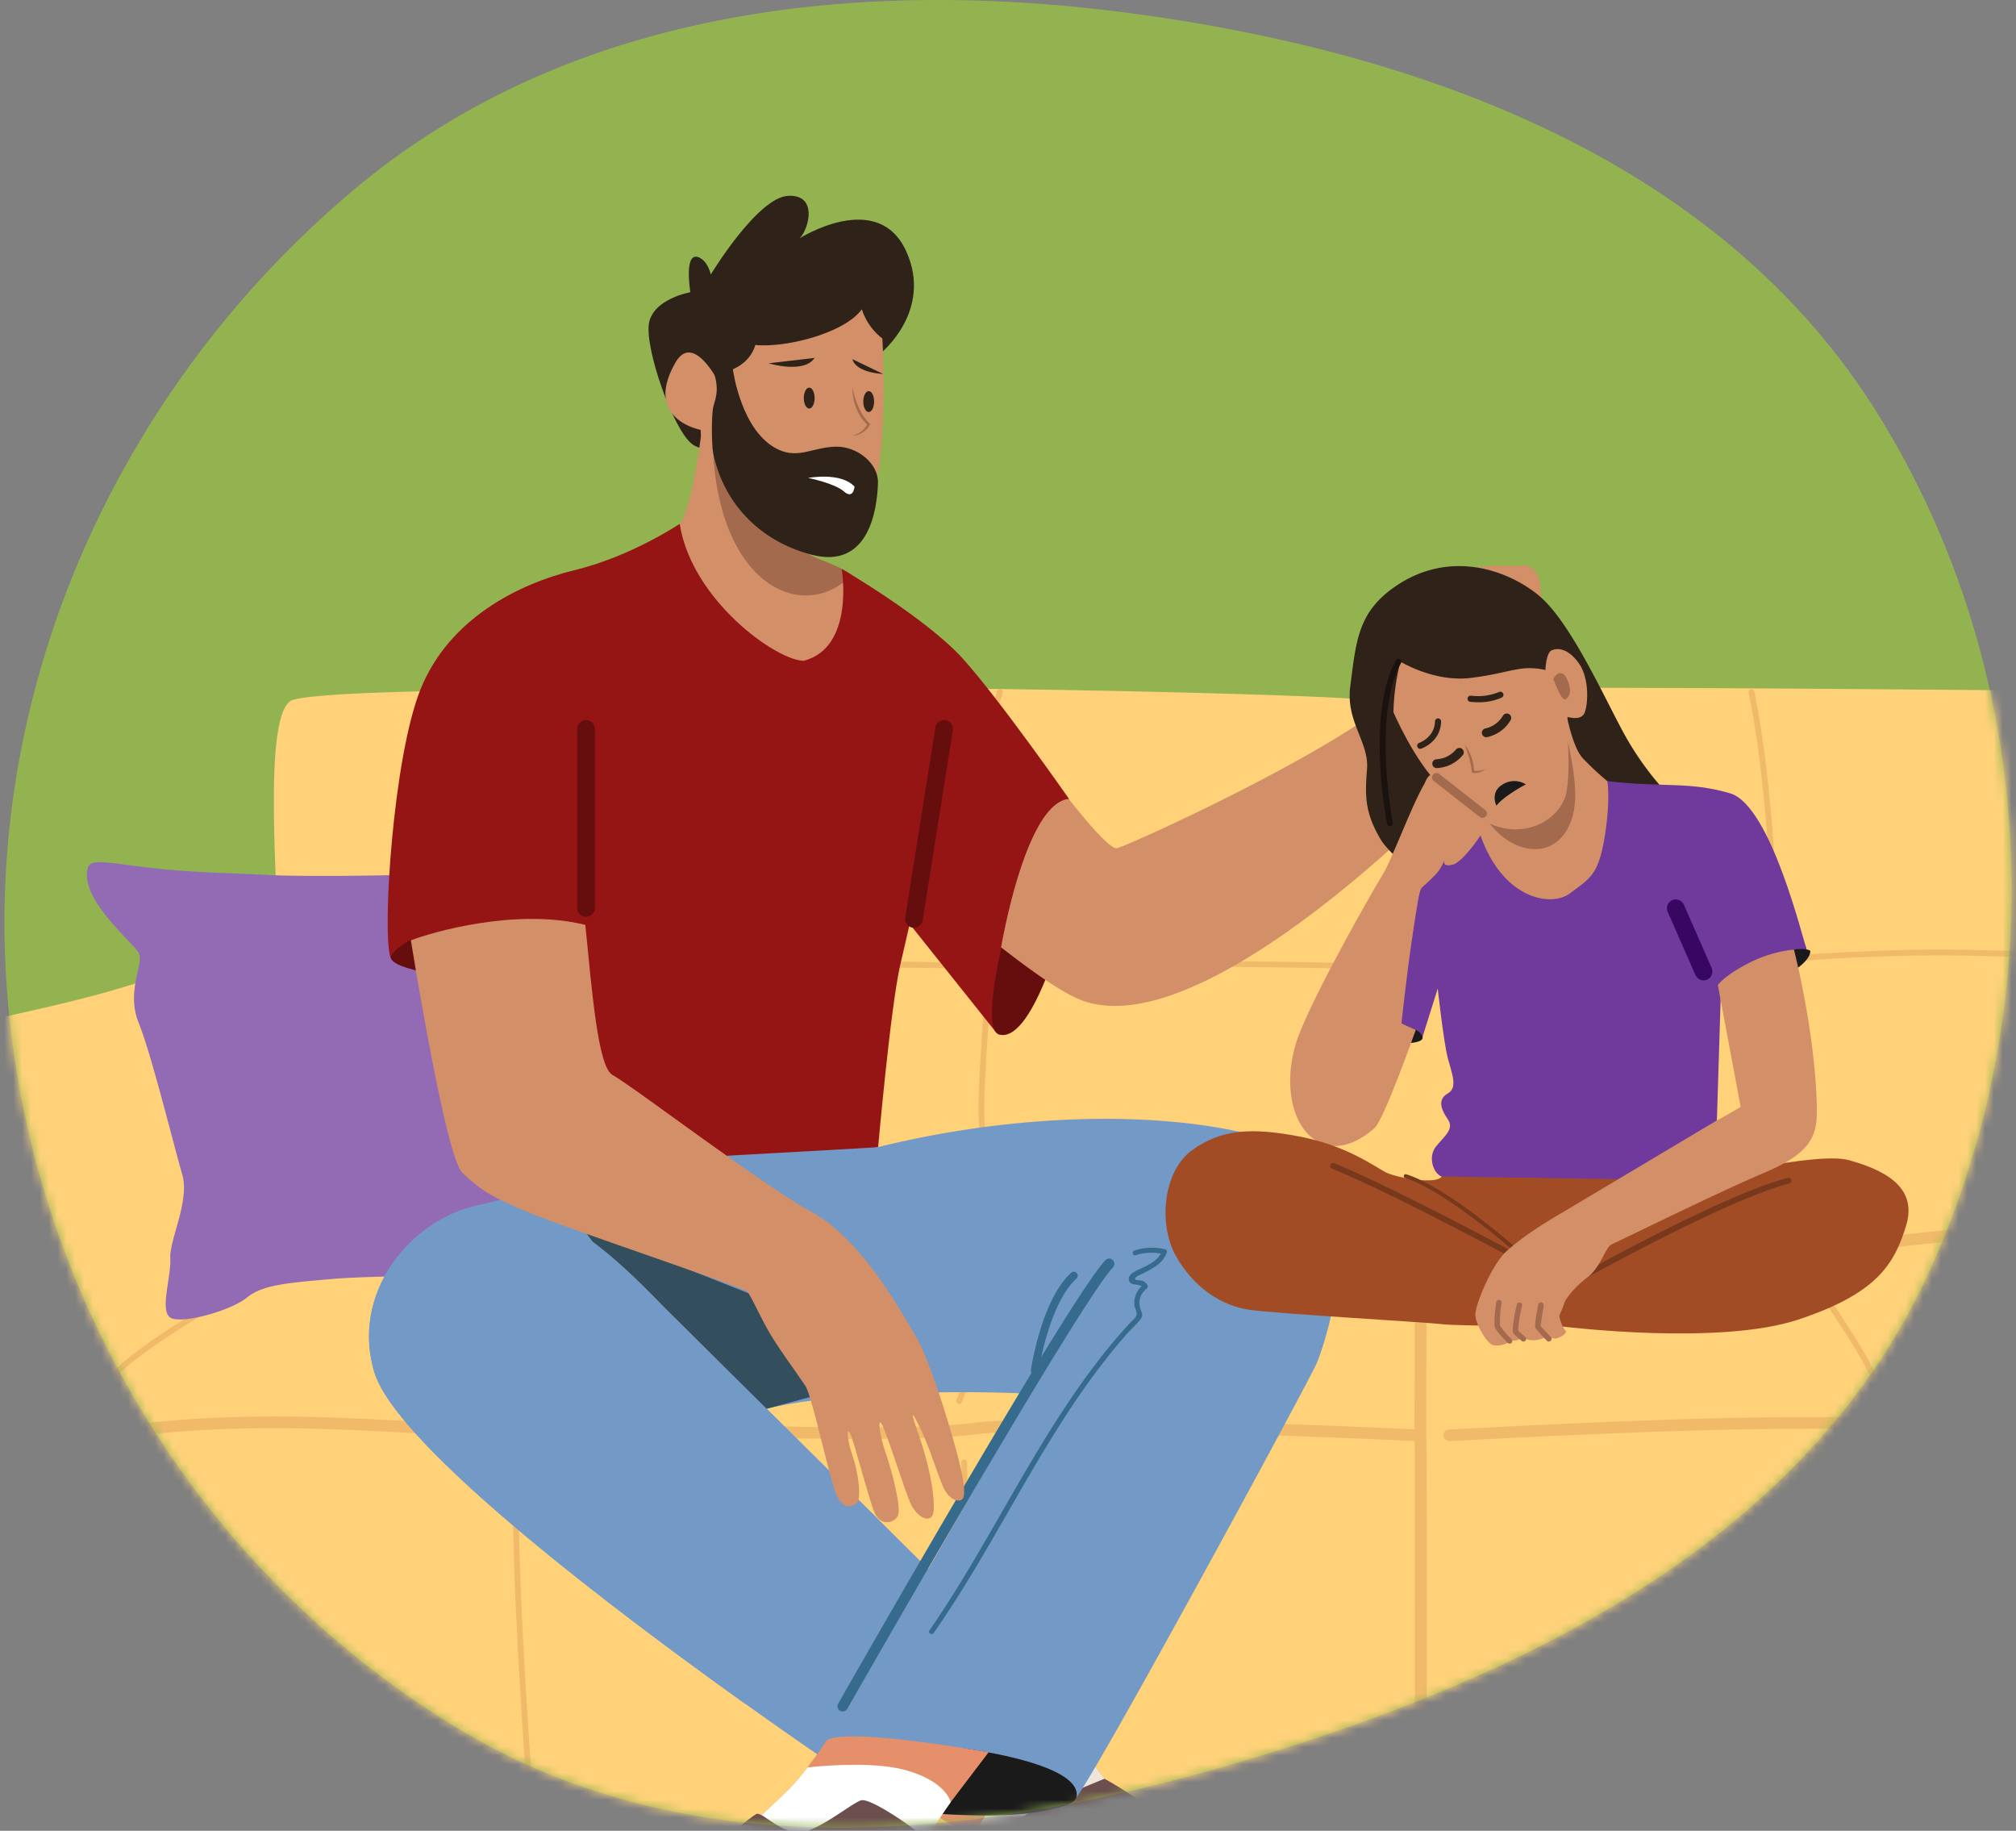 <svg xmlns="http://www.w3.org/2000/svg" width="228" height="207" fill="none" xmlns:v="https://vecta.io/nano"><rect width="100%" height="100%" fill="#808080" stroke="none"/><style><![CDATA[.B{fill:#d38f68}.C{fill:#a36a4d}.D{fill:#f0ba6a}.E{fill:#2f2219}.F{fill:#1a1a1a}.G{stroke-linecap:round}.H{stroke-linejoin:round}.I{fill:#7399c6}]]></style><path d="M130.514 1.858c32.422 4.749 64.604 17.155 81.881 44.982 17.894 28.821 19.89 65.592 5.984 96.532-13.199 29.37-43.142 44.926-73.884 54.551-30.995 9.703-64.767 14.323-92.585-2.435C22.313 177.657 3.124 145.777.741 111.32-1.628 77.066 13.627 43.714 39.882 21.568 64.74.601 98.33-2.857 130.514 1.858z" fill="#93b350"/><mask id="A" maskUnits="userSpaceOnUse" x="0" y="0" width="228" height="207" mask-type="alpha"><path d="M130.514 1.858c32.422 4.749 64.604 17.155 81.881 44.982 17.894 28.821 19.89 65.592 5.984 96.532-13.199 29.37-43.142 44.926-73.884 54.551-30.995 9.703-64.767 14.323-92.585-2.435C22.313 177.657 3.124 145.777.741 111.32-1.628 77.066 13.627 43.714 39.882 21.568 64.74.601 98.33-2.857 130.514 1.858z" fill="#6842ff"/></mask><g mask="url(#A)"><g clip-path="url(#B)"><path d="M16.572 110.776c-10.002 3.434-23.435 5.226-25.973 7.018s-2.238 2.835-2.238 2.835-3.134 2.241-4.33 7.314-.896 19.57 0 30.452 6.568 35.376 12.843 45.228 6.727 9.853 7.911 10.002 21.796.597 28.96.747 122.401.149 124.489.596 2.486-3.881 2.486-3.881.052 3.872 1.544 3.914 142.105-1.528 145.613-1.528 7.987 1.941 10.971-.15 13.286-20.451 16.124-40.602 3.431-35.932 1.938-43.79-3.73-11.29-5.222-12.485-23.585-4.477-25.686-4.477-23.961-4.892-24.517-5.739-1.752-27.398-2.798-27.995-6.259-.306-14.176 0-104.791-1.196-106.136 0-1.642 11.641-1.642 11.641-1.193-10.299-2.688-10.748-39.063-1.529-68.565-1.364-48.619.321-52.34 1.364-1.419 23.885-1.905 25.527-14.662 6.121-14.662 6.121z" fill="#ffd27a"/><path d="M10.901 162.933c-.158.001-.31-.056-.43-.159s-.198-.244-.222-.4a.66.66 0 0 1 .553-.749c13.8-2.086 25.102-1.487 35.073-.958 4.892.26 9.504.505 13.662.355 5.125-.186 12.889-.037 21.099.122 11.659.227 23.716.462 29.287-.247 9.501-1.208 48.509.642 50.163.721.172.013.331.092.446.22a.66.66 0 0 1 .166.468c-.004.087-.025.172-.062.25a.67.67 0 0 1-.152.207.66.66 0 0 1-.22.132c-.081.029-.168.042-.254.038-.407-.018-40.549-1.923-49.937-.731-5.666.719-17.772.487-29.477.26l-21.034-.125c-4.22.15-8.868-.095-13.782-.355-9.907-.526-21.139-1.122-34.807.945l-.073.006zm152.998 0a.65.65 0 0 1-.447-.177.66.66 0 0 1-.207-.434.66.66 0 0 1 .164-.471c.115-.129.275-.209.448-.22 26.624-1.413 35.663-1.407 43.641-1.407l7.88-.046c9.696-.156 29.899.306 41.971.572l7.088.153c9.944.205 43.072-.716 43.405-.725h.022c.171 0 .335.067.457.186s.193.282.197.453c.003.087-.011.173-.042.254a.64.64 0 0 1-.137.217c-.059.063-.13.114-.209.149a.66.66 0 0 1-.251.056c-.333 0-33.492.917-43.467.728l-7.094-.156-41.919-.572-7.901.046c-7.966 0-16.983 0-43.571 1.406l-.028-.012z" class="D"/><path d="M160.685 213.231c-.174 0-.341-.069-.465-.193s-.192-.29-.192-.464l-.031-50.255c-.052-.716-.033-2.982 0-6.116v-11.577a.66.66 0 0 1 .046-.252.64.64 0 0 1 .138-.216c.06-.062.132-.112.211-.147s.164-.053.25-.054h0a.66.66 0 0 1 .658.648c.058 3.684.021 8.079 0 11.619v6.006c.113 1.501.037 48.359.033 50.353-.002.171-.071.334-.192.455a.65.65 0 0 1-.456.193h0zm-148.293-1.336a.66.66 0 0 1-.654-.612c-.147-1.761-3.581-43.274-2.987-50.551.013-.175.095-.338.228-.453a.66.66 0 0 1 .935.068.66.66 0 0 1 .157.482c-.584 7.171 2.951 49.907 2.984 50.338a.66.66 0 0 1-.362.642.64.64 0 0 1-.25.067l-.052.019zm-5.449-51.5a.66.66 0 0 1-.266-.056c-.084-.037-.159-.09-.221-.158-12.953-14.292-18.68-38.338-18.738-38.58a.66.66 0 0 1 .492-.792c.17-.038.348-.008.496.084a.66.66 0 0 1 .293.408c.055.239 5.712 23.961 18.432 37.997a.66.66 0 0 1-.046.917c-.12.114-.278.178-.443.18h0zm53.739 52.53c-.083 0-.163-.032-.223-.089a.33.33 0 0 1-.104-.217c-.031-.348-2.905-34.859-2.241-47.288a.33.33 0 0 1 .349-.306.33.33 0 0 1 .306.345c-.664 12.375 2.211 46.855 2.238 47.2.004.044-.001.088-.015.129s-.035.08-.064.113-.063.06-.102.08a.34.34 0 0 1-.125.033h-.018zm50.377 0c-.083 0-.163-.032-.223-.089a.33.33 0 0 1-.104-.217c-.018-.305-1.795-30.428-2.015-47.258a.33.33 0 0 1 .093-.233c.061-.063.144-.099.231-.1h0c.086 0 .169.034.231.094a.33.33 0 0 1 .099.23c.22 16.818 1.997 46.928 2.015 47.231a.33.33 0 0 1-.306.345l-.021-.003zm100.757 0a.32.32 0 0 1-.223-.109c-.057-.064-.087-.148-.083-.233 0-.288 1.336-29.083.896-47.222-.001-.043.006-.086.022-.127a.33.33 0 0 1 .068-.108c.03-.031.066-.056.106-.074a.32.32 0 0 1 .125-.027c.087 0 .17.033.233.093a.34.34 0 0 1 .104.228c.443 18.163-.884 46.98-.896 47.267-.006.088-.046.17-.112.229a.33.33 0 0 1-.24.083h0zM59.51 158.053c-.041-.001-.081-.009-.119-.024a.33.33 0 0 1-.184-.429c.771-1.944 4.498-6.779 10.137-14.099l2.049-2.66c.026-.035.059-.063.097-.085a.35.35 0 0 1 .122-.041c.043-.005.087-.002.128.01s.081.031.115.058a.34.34 0 0 1 .085.096.32.32 0 0 1 .031.248.3.3 0 0 1-.058.114l-2.049 2.664c-5.605 7.274-9.308 12.078-10.048 13.94a.32.32 0 0 1-.121.151.33.33 0 0 1-.185.057zm48.974.67c-.036-.001-.073-.007-.107-.019-.041-.014-.079-.036-.111-.064s-.059-.064-.077-.103-.03-.081-.032-.124a.35.35 0 0 1 .018-.128c.019-.055 2-5.65 9.213-16.75a.33.33 0 0 1 .456-.098c.073.047.125.122.143.208s.002.174-.045.248c-7.165 11.008-9.128 16.554-9.146 16.61a.33.33 0 0 1-.312.22h0zm104.319-.447c-.047 0-.093-.01-.135-.03-.071-.032-.128-.088-.162-.158s-.041-.15-.021-.225c-.034-.654-2.496-6.115-9.437-15.166a.35.35 0 0 1-.058-.114c-.011-.042-.014-.085-.009-.128a.31.31 0 0 1 .041-.121c.021-.037.05-.07.084-.096a.33.33 0 0 1 .462.058c6.791 8.843 9.861 15.066 9.534 15.787-.026.058-.068.107-.121.141a.33.33 0 0 1-.178.052zm-201.157-1.027a.31.31 0 0 1-.177-.052.33.33 0 0 1-.098-.456c2.752-4.262 15.106-10.983 21.038-14.216 1.621-.88 2.792-1.528 3.116-1.752.071-.05.159-.07.245-.056a.33.33 0 0 1 .267.25c.01.042.011.085.004.128a.32.32 0 0 1-.046.12.31.31 0 0 1-.088.093c-.355.257-1.48.869-3.183 1.795-5.886 3.205-18.13 9.874-20.793 13.996a.33.33 0 0 1-.122.113c-.05.027-.106.039-.162.037h0z" class="D"/><path d="M32.112 141.48c-.327.008-.654-.006-.979-.04a.65.65 0 0 1-.429-.263c-.051-.07-.087-.149-.107-.233s-.023-.171-.009-.256.044-.167.089-.241.104-.138.174-.189a.65.65 0 0 1 .489-.118c1.11.181 13.934-.51 18.298-.984 2.929-.306 8.959-.196 14.283-.089l5.828.086c1.391 0 2.657.067 3.996.137 3.471.184 7.406.389 14.836-.581 10.479-1.366 19.57.248 23.933 1.025 4.11.731 12.143.51 17.959-1.116 3.975-1.116 7.081-.646 11.365 0 1.908.29 4.074.611 6.673.865 6.293.587 6.345.355 6.968-2.513.147-.679.334-1.529.612-2.505.024-.083.065-.16.12-.227a.63.63 0 0 1 .198-.165.66.66 0 0 1 .245-.076.67.67 0 0 1 .256.025c.167.051.307.165.389.319a.66.66 0 0 1 .052.5c-.276.918-.447 1.716-.612 2.41-.795 3.651-1.428 4.192-8.375 3.541-2.639-.245-4.822-.578-6.749-.875-4.281-.651-7.097-1.082-10.812-.043-5.351 1.499-13.669 2.012-18.543 1.147-4.302-.764-13.255-2.354-23.545-1.015-7.55.985-11.549.774-15.078.59-1.321-.07-2.572-.138-3.926-.138a315.39 315.39 0 0 1-5.856-.085c-5.021-.101-11.271-.226-14.115.082-3.284.367-14.139 1.025-17.631 1.025z" class="D"/><path d="M201.45 142.972a23.21 23.21 0 0 1-3-.306l-7.274-.749c-7.969-.495-19.647-.468-24.768-.113-5.544.385-7.828.036-9.84-5.198-.063-.163-.059-.344.012-.503a.66.66 0 0 1 .364-.348c.08-.031.166-.046.252-.044a.66.66 0 0 1 .251.055c.079.035.15.086.21.148a.67.67 0 0 1 .137.218c1.685 4.375 3.119 4.733 8.522 4.357 5.158-.358 16.922-.385 24.939.113a88.95 88.95 0 0 1 7.373.758c2.009.279 3.015.419 4.219.117 2.56-.639 13.317-2.226 22.509-2.798 7.014-.438 13.87.822 17.555 1.498a22.64 22.64 0 0 0 2.415.385c.594 0 4.049-.305 8.051-.648l18.259-1.44a.66.66 0 0 1 .469.166c.129.114.208.274.222.445a.64.64 0 0 1-.164.472.66.66 0 0 1-.448.22c-4.688.259-12.506.941-18.215 1.437l-8.165.654c-.892-.077-1.779-.212-2.654-.404-3.626-.666-10.381-1.905-17.233-1.48-9.122.566-19.754 2.141-22.273 2.752a6.84 6.84 0 0 1-1.725.236h0zm-.68-2.459h-.021c-.043-.002-.085-.013-.124-.032s-.073-.046-.102-.078-.05-.07-.064-.111-.019-.084-.016-.127c0-.049.306-4.993 0-11.907s0-19.601 0-19.726-.031-17.124-2.679-30.229c-.017-.085.001-.174.049-.247a.33.33 0 0 1 .208-.141c.086-.016.174.002.247.05s.123.122.141.207c2.661 13.167 2.691 30.196 2.691 30.367s-.305 12.766 0 19.689 0 11.926 0 11.978a.32.32 0 0 1-.103.22c-.061.058-.143.089-.227.088h0zm-129.127-1.941a.33.33 0 0 1-.324-.269c0-.077-1.352-7.562-1.666-14.225-.306-6.363 1.465-14.066 1.654-14.876a141.75 141.75 0 0 1-1.336-30.988.34.34 0 0 1 .352-.306.33.33 0 0 1 .306.352 140.51 140.51 0 0 0 1.339 30.884v.067l-.015.067c-.021.083-1.969 8.171-1.654 14.76s1.645 14.066 1.657 14.139a.33.33 0 0 1-.266.383l-.046.012zm41.43 1.101a.33.33 0 0 1-.193-.069c-.055-.043-.095-.103-.113-.17-.022-.073-2.104-7.562-2.101-13.953 0-4.611.917-15.594.966-16.264-.107-.939-2.284-20.451 1.138-31.079a.34.34 0 0 1 .061-.113.32.32 0 0 1 .1-.08c.038-.019.081-.032.124-.036a.31.31 0 0 1 .128.015c.042.014.079.034.112.061s.061.062.081.1a.31.31 0 0 1 .035.123c.003.043-.001.087-.014.128-3.447 10.702-1.132 30.636-1.107 30.835v.067c0 .117-.97 11.534-.97 16.243 0 6.299 2.055 13.702 2.077 13.76.011.042.015.085.01.128a.32.32 0 0 1-.04.121.31.31 0 0 1-.083.097c-.034.027-.072.046-.114.058-.031.015-.064.024-.097.028z" class="D"/><path d="M71.644 109.547l-.067-.018c-.104-.028-10.525-2.752-20.074-2.902s-14.711 0-14.763 0a.33.33 0 0 1-.336-.306.33.33 0 0 1 .306-.339c.052 0 5.198-.147 14.794 0 9.225.143 19.243 2.669 20.16 2.905.596-.089 4.776-.646 15.219-.413l25.074.419c.14 0 20.233-.514 40.604 0 .085.007.163.046.22.109a.33.33 0 0 1 .086.23c-.008.084-.047.162-.109.219a.34.34 0 0 1-.228.087c-20.355-.517-40.384 0-40.586 0-.15 0-14.023-.168-25.092-.419-11.008-.248-15.124.41-15.164.416l-.043.012zm92.255.814c-.083-.001-.162-.033-.222-.09s-.097-.134-.102-.216c-.006-.043-.003-.086.009-.128s.031-.08.058-.114.06-.061.098-.082.08-.033.122-.037c13.742-1.553 36.676-1.498 36.908-1.495.08 0 11.149-.997 21.126-.817 9.709.175 19.326.777 19.916.814l21.059-2.199c8.562-.893 13.876.948 14.099 1.024.082.03.15.091.187.17s.041.17.012.252a.33.33 0 0 1-.169.186c-.078.037-.168.042-.25.013-.052-.018-5.415-1.868-13.809-.991l-21.117 2.205h-.028c-.097 0-9.959-.633-19.912-.813s-20.973.804-21.099.813h-.305c-2.771 0-23.708.043-36.56 1.492l-.021.013z" class="D"/><path d="M9.967 98.053c-1.144 3.431 5.036 8.479 5.709 9.669s-1.456 4.323 0 7.907 4.03 14.106 4.926 17.124-1.456 7.387-1.342 9.516-1.223 5.913 0 6.705 6.828-.773 8.62-2.229 4.367-1.678 9.739-2.14 18.594-.337 21.894-.337 6.116.523 9.173.597 6.544.523 7.103-.823-3.134-6.492-4.143-7.164c-.673-.418-1.25-.973-1.693-1.629a5.63 5.63 0 0 1-.881-2.178c-.446-2.141-2.238-6.605-2.015-10.186s-.575-11.788-.569-14.852-.376-8.996-.917-11.121-.422-3.134-.985-3.584-7.834 4.587-11.418 5.149-19.264.673-22.949.45-8.06-.223-12.986-.783-6.929-1.11-7.265-.092z" fill="#936bb5"/><path d="M42.309 155.069c2.984 10.249 39.843 36.179 48.986 42.503l2.082 1.431 4.192-4.834 11.247-12.978-1.936-1.92-5.137-5.088-1.425-1.413-25.052-24.832c-3.266-3.266-11.58-12.47-19.594-11.877s-16.2 9.259-13.363 19.008z" class="I"/><path d="M117.428 214.454s-.63-3.593-10.112-8.326 10.112-14.534 10.112-14.534l12.173 15.439-12.173 7.421z" fill="#e5906b"/><path d="M114.22 201.987c2.14-1.996 4.926-3.975 7.913-4.43l7.467 9.479-12.173 7.421s-.504-2.85-7.308-6.816a19.52 19.52 0 0 1 4.101-5.654z" fill="#efe4da"/><path d="M116.388 222.319a2.48 2.48 0 0 0 .098.611c.117.392.272.772.462 1.135a8.72 8.72 0 0 0 2.113 2.697c1.186.89 2.672.593 8.61-1.486s10.984-6.235 12.17-8.311c.578-1.006-.727-3.058-2.495-5.177a38.52 38.52 0 0 0-.853-.982l-4.666-4.828c-2.376-2.376-6.911-4.862-6.911-4.862s-9.121 3.669-9.418 4.565.594 1.486 1.187 4.752c.605 3.339-.297 10.66-.297 11.886z" fill="#6c4e4e"/><path d="M119.271 208.776c.422-.853 1.615-1.569 2.373-2.116 1.047-.76 2.187-1.384 3.391-1.856.572-.221.954.706.416.99l-2.596 1.462c-.59.388-1.587.957-2.186 1.593 1.263.41 3.293.104 4.375 0s2.566-.535 3.639-.125c.122.037.228.111.305.212s.122.223.126.35c.04 1.358-1.712 2.337-2.7 2.982a17.24 17.24 0 0 1-5.039 2.226c-.135.037-.278.019-.4-.05a.53.53 0 0 1-.247-.319.52.52 0 0 1 .369-.646c1.28-.393 2.516-.919 3.687-1.569.643-.364 2.499-1.287 3.019-2.168-.571.007-1.14.062-1.701.165l-2.694.226c-1.079.031-3.008.129-3.923-.547-.132-.082-.228-.212-.267-.363a.61.61 0 0 1 .053-.447h0z" fill="#4a3333"/><path d="M99.696 39.854s5.81-4.74 2.807-11.412c-3.211-7.134-12.091-1.486-12.091-1.486 1.003-.884 2.202-4.984-1.272-4.816s-8.755 8.901-8.755 8.901-.306-1.511-1.345-1.942c-1.743-.731-.963 3.942-.963 3.942s-4.256.746-4.691 3.565 2.669 11.843 4.868 13.589c2.972 2.358 14.644-2.342 14.644-2.342l6.798-7.999z" class="E"/><path d="M99.793 38.27s.917 16.164-2.076 19.637c-1.584 1.835-5.923 2.067-7.987 1.835-6.354-.715-10.256-4.421-10.488-11.139 0 0-6.547-1.187-2.847-7.614 2.021-3.51 4.892 2.254 4.892 2.254s1.434-.306 2.397-4.654c2.792 1.385 11.571-.517 13.785-3.623a6.76 6.76 0 0 0 2.324 3.306h0z" class="B"/><path d="M88.919 87.916c-10.791-2.043-19.126-21.301-19.126-21.301s5.849-5.862 7.076-7.385c1.544-1.914 2.651-11.84 2.651-11.84l1.159 3.058 2.939.884 8.014 2.41a55.89 55.89 0 0 0 .086 1.911c.089 1.642.272 3.975.612 5.308.037.15-1.199 1.666-1.113 1.816 2.299 1.245 10.788 5.253 10.09 5.81-.003.009-1.593 21.374-12.387 19.328z" class="B"/><path d="M96.326 65.004c-1.703-1.324-4.917-1.957-5.418-2.828l1.608-.752c-.085-.141-.149-.293-.19-.453-.336-1.348-.52-3.669-.611-5.308l-.046-.868-1.349-1.434-6.706-2.018-1.37-.413-1.596.278c.899 15.347 10.415 19.224 15.677 13.797z" class="C"/><path d="M92.517 61.424c-1.26 0-2.984-.306-5.617-1.489-3.835-1.712-4.795-7.464-5.29-11.109 3.945 2.104.593 1.761 10.109 6.837.089 1.642.272 3.975.611 5.308.04.159.103.312.186.453h0z" class="F"/><path d="M85.502 38.631s-.202 2.067-2.617 3.122c0 0 .917 7.158 5.198 9.103 2.257 1.03 3.92-.306 6.44-.352 2.446-.046 4.831 1.908 4.77 4.079-.083 2.993-1.006 9.871-7.562 8.124-6.116-1.63-9.987-6.116-11.075-11.497-.186-.917-.211-4.452.037-5.311.26-.917.81-2.195-.306-4.614s2.752-4.067 2.752-4.067l2.364 1.413z" class="E"/><path d="M96.643 55.018c-1.569-1.688-5.25-.979-5.25-.979s2.96.578 4.049 1.529 1.202-.55 1.202-.55z" fill="#fff"/><path d="M44.148 108.199c.034.098 1.877-.743 1.911-.685.44.776 2.679 1.321 5.064 1.685 3.082.471 6.421.645 6.421.645l20.509 24.884 21.258-5.021s1.409-15.842 2.489-20.539l1.079-4.694 9.785 12.268c.52.425 8.238-26.413 8.238-26.413s-7.914-11.335-12.051-15.901-13.662-10.112-13.662-10.112 1.529 8.868-4.281 10.397c-3.058 0-12.687-6.837-14.038-15.482 0 0-5.458 3.669-11.879 5.232s-14.194 5.504-17.414 13.43c-3.116 7.663-4.37 27.465-3.428 30.306z" fill="#951414"/><path d="M53.375 136.453l25.156 30.195c1.293-.1 2.615-.305 3.908-.189 1.819.174 3.669-.752 5.385-1.303 2.189-.697-4.721-4.849-2.517-5.504 10.091-2.969 30.446-2.171 30.782-2.064-.565 1.694-3.424 6.48-4.299 8.033l-7.767 13.433-7.892 13.317-3.614 6.039s.703 4.461 8.583 6.076a27.47 27.47 0 0 0 3.293.455c10.987.893 15.439-.305 16.925-1.186.162-.142.302-.308.413-.492 3.449-4.908 26.322-47.121 27.166-49.09.889-2.08 8.017-21.971-7.125-25.83-10.91-2.782-26.976-2.476-42.476 1.358-.251.058-24.27 1.367-24.27 1.367l-21.652 5.385z" class="I"/><path d="M95.307 193.517c.105-.002.208-.031.298-.085s.166-.129.218-.22c.26-.456 25.991-45.562 30.052-49.916a.61.61 0 0 0-.028-.841.61.61 0 0 0-.426-.152c-.157.006-.305.071-.415.183-4.155 4.452-29.153 48.273-30.217 50.148a.61.61 0 0 0 .223.81.59.59 0 0 0 .294.073h0z" fill="#376b8d"/><path d="M117.025 155.414c.106 0 .209-.038.29-.108s.134-.166.15-.271c0-.077 1.162-7.645 4.281-10.473.087-.08.139-.191.144-.309s-.037-.234-.117-.321-.189-.138-.307-.144a.45.45 0 0 0-.32.113c-3.345 3.043-4.507 10.678-4.556 11.009-.016.117.014.236.084.331a.45.45 0 0 0 .293.176l.058-.003zm-11.907 28.927c7.13-10.32 12.179-21.998 20.102-31.783a63.88 63.88 0 0 1 1.77-2.091c.275-.312.553-.618.835-.918s.78-.633.718-1.091c-.039-.306-.226-.581-.253-.918-.023-.29.001-.582.073-.865.128-.483.392-.918.761-1.254-.278-.192-.981-.146-1.223-.324-.068-.05-.125-.113-.167-.186s-.069-.154-.079-.238a.62.62 0 0 1 .145-.469c.367-.486 1.223-.743 1.731-1.015.688-.358 1.385-.761 1.755-1.449a5.71 5.71 0 0 0-2.847.186c-.339.11-.48-.419-.146-.529a6.17 6.17 0 0 1 3.476-.14.3.3 0 0 1 .168.137c.037.065.049.141.034.214-.458 1.269-1.645 1.835-2.773 2.407-.205.107-.777.305-.817.538s.392.177.59.223a.97.97 0 0 1 .499.188.96.96 0 0 1 .324.424c.015.062.01.127-.014.186a.3.3 0 0 1-.121.144c-.318.245-.557.579-.685.961s-.141.791-.036 1.179c.147.539.425.798.052 1.3-.41.55-.96 1.03-1.419 1.529-.554.611-1.092 1.25-1.621 1.893a83 83 0 0 0-5.427 7.5c-3.327 5.122-6.244 10.492-9.342 15.751-1.761 2.991-3.587 5.941-5.571 8.788-.208.309-.703.025-.492-.278zm-24.143-47.179a15.74 15.74 0 0 1 6.458 7.412c.116.272.581.071.48-.202l-.147-.367a23.62 23.62 0 0 0 1.547-3.406c.15-.41.422-.917.278-1.367s-.63-.816-.939-1.146a14.29 14.29 0 0 0-2.541-2.214l-.734.18a11.97 11.97 0 0 1 2.599 2.141c.355.376.865.773.948 1.29s-.187.988-.373 1.455c-.306.814-.697 1.6-1.088 2.376a14.6 14.6 0 0 0-5.712-6.354l-.777.202z" fill="#376b8d"/><path d="M105.105 154.329l-23.16 6.234-16.142-21.817 39.302 15.583z" fill="#334e5c"/><path d="M113.56 105.866s-2.713 10.592-.532 11.115c4.063.978 7.822-14.323 7.822-14.323l-7.29 3.208z" fill="#660e0e"/><path d="M120.875 90.329s4.433 5.746 5.433 5.58c.918-.15 21.753-9.519 30.548-16.332 1.006-.871 2.345-2.159 2.694-3.085.568-1.529-1.251-6.369.321-8.063.629-.682 1.4-1.009 2.244-1.33a3.59 3.59 0 0 1 1.058-.306c.236-.018 1.33.281 1.449.187.334-.272.334-.77.441-1.19.541-2.11 4.137-1.853 5.736-1.801.612.021 1.529-.128 2.095.034.715.199 1.116 1.128 1.223 1.789.156.893.073 1.856.495 2.66.22.416.566.771.673 1.223.287 1.223-1.254 2.229-1.223 3.489.018.703.541 1.33.507 2.036-.045 1.052-1.278 1.746-1.363 2.795a5.87 5.87 0 0 0 .058.838c.055.942-.41 1.835-.896 2.636-.737 1.223-1.508 2.446-2.569 3.41-2.587 2.336-5.274 4.565-7.965 6.785-3.887 3.804-26.658 25.643-39.14 21.543-2.639-.866-6.892-4.119-9.479-6.116.015.015 2.718-16.28 7.66-16.781z" class="B"/><path d="M163.19 71.349c.926-.304 1.805-.737 2.611-1.284.612-.416 1.921-1.061.792-1.798-.404-.264-.832-.49-1.278-.676-.232-.101-.767-.306-.749-.633.024-.456.642-.407.939-.352.822.152 1.612.44 2.339.853.651.373 1.565.061 2.247-.128l1.171-.324a1.84 1.84 0 0 1 .612-.098c.102 0 .203.026.293.075s.165.12.221.206c.051.112.068.237.047.359a.61.61 0 0 1-.163.323c-.178.172-.399.294-.64.352-.35.096-.707.167-1.067.214l-1.015.156c-.152.015-.3.057-.437.125a1.24 1.24 0 0 0-.288.272c-.395.518-.83 1.004-1.299 1.456-.276.225-.567.429-.872.612s-1.223.688-.587 1.113c.41.272 1.991-.275 2.48-.361l2.593-.45a1.66 1.66 0 0 1 .774 0c.127.03.24.103.321.206a.57.57 0 0 1 .119.362c-.037.306-.379.468-.676.553-1.529.437-3.149.392-4.647.89-.762.251-1.609.725-1.643 1.62-.027.725.453.945 1.129.81.416-.083.847-.251 1.256-.373l3.202-.936c.774-.196 1.122.985.349 1.248l-2.609.789c-.611.171-1.455.211-1.648.917a1.1 1.1 0 0 0-.046.352l.135.355c.556.612 2.657-.07 3.253-.165.257-.043.612-.174.945-.205.109-.02.221-.014.328.017a.71.71 0 0 1 .284.163c1.241 1.373-3.187 1.609-3.67 1.673-.258.039-.518.059-.779.061a9.74 9.74 0 0 1-.077 2.957c-.128.697-1.11.514-1.07-.171.056-1.101-.024-2.205-.239-3.287a1.88 1.88 0 0 1-.576-.944c-.093-.365-.075-.75.054-1.105a2.02 2.02 0 0 1-.272-.064c-1.413-.465-1.34-1.945-.832-3.134-.41-.352-.493-.936-.37-1.529a4.03 4.03 0 0 1-.734.174c-.722.101-.859-1.037-.211-1.248z" fill="#da805c"/><path d="M101.102 204.492c1.087.218 2.187.371 3.293.455 10.986.893 15.439-.305 16.925-1.186a2.13 2.13 0 0 0 .413-.489h0c.899-3.991-13.25-5.648-13.25-5.648l-7.381 6.868z" class="F"/><path d="M80.645 210.292l21.674 13.063s.89-10.396 1.78-13.656c.382-1.403 1.865-3.743 3.431-5.953l4.281-5.627c-18.262-3.116-18.393-1.223-18.393-1.223s-.945 1.425-2.095 2.927c-.642.857-1.336 1.674-2.079 2.446-1.77 1.789-8.599 8.023-8.599 8.023z" fill="#e5906b"/><path d="M80.645 210.292l21.674 13.063s.89-10.396 1.78-13.656c.382-1.403 1.865-3.743 3.431-5.953-.306-.878-1.37-2.505-4.914-3.548-3.226-.95-8.152-.684-11.283-.369-.642.857-1.336 1.674-2.079 2.446-1.78 1.782-8.608 8.017-8.608 8.017z" fill="#fff"/><path d="M78.003 212.925c-.18 2.278 26.245 16.234 26.245 16.234s2.672-1.486 2.969-4.455c.211-2.116-1.391-3.783-2.446-4.994a3.78 3.78 0 0 1-.832-1.241c-.043-.159-.082-.327-.119-.505-.245-1.113-.395-2.571.119-5.137.593-2.969 1.089-4.281.841-4.807s-6.244-4.822-7.403-4.461-5.314 3.926-7.394 3.63-3.859-2.376-4.452-2.08c-.343.172-2.731 1.982-4.727 3.92a23.5 23.5 0 0 0-.657.655c-1.165 1.208-2.083 2.412-2.144 3.241z" fill="#6c4e4e"/><path d="M55.672 136.067c8.015-.593 16.329 8.611 19.594 11.877l24.111 23.906c-2.963 3.749-5.535 7.785-8.348 11.656l-6.776 9.119c-14.014-10.009-39.482-29.108-41.944-37.556-2.838-9.752 5.345-18.408 13.363-19.002z" class="I"/><path d="M44.147 108.199c.025.081.058.16.098.235.434.78 2.669 1.336 5.051 1.716l-2.731-3.927s-1.63.679-2.419 1.976z" fill="#660e0e"/><path d="M107.79 162.698c-1.529-5.284-3.125-9.862-4.339-11.815s-5.834-10.678-11.568-13.797c-5.66-3.08-19.976-14.051-22.628-15.555-1.63-.918-2.303-9.455-3.058-16.959-7.807-1.926-17.234.792-19.729 1.746 1.407 8.596 4.253 24.796 5.834 26.297 2.11 1.994 3.364 2.789 7.88 4.63s23.89 8.329 24.313 8.779 1.177 2.229 2.275 4.222 3.452 5.135 4.299 6.422 2.856 11.152 3.608 12.537 1.529 1.223 2.171.792.226-3.526-.413-5.348-.725-3.364-.306-2.621 2.113 7.47 2.789 9.018 2.183 1.168 2.624.351-.658-5.079-1.379-7.137-.948-4.174-.401-3.174 2.559 7.431 3.18 8.816c.81 1.81 2.342 2.339 2.605 1.205s-.22-4.752-1.528-8.519-.811-2.859.085-1.061 1.927 5.155 2.559 6.586 1.67 1.734 2.098 1.453.551-1.59-.972-6.868z" class="B"/><path d="M157.589 66.457c6.17-4.403 12.8-2.088 16.383.823s7.388 11.436 9.703 15.683a34.33 34.33 0 0 0 5.299 7.201s-12.672 15.702-15.815 16.075-15.234-8.284-17.026-11.345-1.764-4.892-1.529-7.95-2.415-5.345-1.896-9.326c.646-4.99.826-8.277 4.881-11.161z" class="E"/><path d="M181.77 88.317c6.458.743 9.293.018 13.919 1.388s8.287 16.894 8.584 17.43-1.416 1.865-3.058 2.984-6.617 2.804-6.617 2.804l-.474 15.347c-.223 2.373-8.617 5.048-10.091 5.198s-20.047-.061-20.995-.434-1.593-2.238-.611-3.434 2.067-1.954 1.305-3.058-1.177-2.232 0-2.904.465-2.239 0-4.031-1.131-7.837-1.131-7.837l-1.749 5.568s-3.327-.097-4.223-.37 3.211-19.517 3.957-20.939 11.95-4.914 11.95-4.914l9.234-2.798z" fill="#6f3a9c"/><path d="M167.217 93.775c2.388 7.785 8.121 8.907 10.347 7.226s3.199-2.016 3.908-6.342.306-6.342.306-6.342a31.75 31.75 0 0 1-2.835-2.654c-1.146-1.342-1.791-4.963-1.791-4.963l-9.935 13.075z" class="B"/><path d="M167.658 91.977c2.465 3.951 5.73 4.547 7.614 3.688s2.985-3.198 2.874-6.195-1.082-6.865-1.269-7.051-9.219 9.559-9.219 9.559z" class="C"/><path d="M158.791 115.859l1.324.593a1.23 1.23 0 0 1 .476.311 1.24 1.24 0 0 1 .289.49c.149.611-1.456.709-2.089.709s0-2.103 0-2.103z" class="F"/><path d="M161.148 88.519c-1.655 2.856-3.67 8.62-4.893 10.58s-7.339 12.763-9.293 17.735-1.064 10.189 1.737 12.035 5.709-.391 6.773-1.345 4.645-11.081 4.645-11.081l-1.624-.728s.612-5.599 1.178-9.406.837-5.654 1.119-5.932 1.679-1.456 2.07-2.141c.188-.306.356-.624.504-.951 0 0-.336.841 1.006.45s4.254-4.871 4.089-5.094-6.116-5.131-6.568-5.058-.743.936-.743.936z" class="B"/><path d="M163.052 133.019c-.538.954-5.146.168-6.396-.502s-4.44-3.024-9.758-4.03-8.788-.841-12.09 1.566-3.807 8.396-1.835 11.925 5.091 5.654 8.338 6.116 19.937 1.397 21.754 1.623 13.072.217 13.683.276 17.735 2.14 26.585-.78 10.916-6.214 12.258-10.702-2.852-6.324-6.491-7.339-16.962 2.281-16.962 2.281l-29.086-.434z" fill="#a24c26"/><path d="M202.238 107.495c1.455-.391 2.406-.113 2.483 0s0 1.156-2.141 2.425-4.926 1.343-4.926 1.343l4.584-3.768z" class="F"/><path d="M158.371 74.805c-.469 1.869-.732 3.783-.783 5.709 0 0 2.351 5.544 5.376 8.455s5.091 4.422 7.666 4.758 5.262-1.009 6.271-3.306.11-9.403.391-9.348 1.511.394 1.902-.446.612-3.862-.611-5.599-2.407-1.789-3.079-1.511-.728 2.238-.728 2.238c-.99-.238-2.017-.276-3.021-.11-1.624.278-2.859.694-5.431 1.006-4.146.508-7.953-1.847-7.953-1.847z" class="B"/><path d="M167.148 79.4a7.81 7.81 0 0 1-.865-.049.35.35 0 0 1-.306-.388c.005-.046.019-.09.041-.13a.33.33 0 0 1 .089-.104.37.37 0 0 1 .122-.062.33.33 0 0 1 .136-.009 6.23 6.23 0 0 0 3.162-.413.35.35 0 0 1 .471.159c.042.084.047.178.018.266a.35.35 0 0 1-.174.202 6.45 6.45 0 0 1-2.694.529zm-6.522 5.272c-.073 0-.145-.023-.204-.065a.35.35 0 0 1-.129-.171c-.031-.088-.025-.184.016-.268a.35.35 0 0 1 .201-.178c.07-.025 1.73-.627 1.779-2.422.003-.091.042-.178.107-.242s.153-.1.245-.101a.34.34 0 0 1 .245.11c.064.067.099.157.097.251-.064 2.29-2.165 3.036-2.253 3.058a.41.41 0 0 1-.104.028h0z" class="E"/><path d="M169.232 91.093c.918-1.15 3.33-2.406 3.33-2.406-.404-.254-.874-.385-1.352-.375a2.45 2.45 0 0 0-1.336.43c-1.37.853-.642 2.352-.642 2.352z" class="F"/><path d="M175.67 76.737c.504-.868 1.147-.841 1.569.083s.501 1.737-.141 2.229c-.489.376-1.428-2.312-1.428-2.312z" class="C"/><path d="M157.178 93.426c-.073-.003-.143-.031-.198-.079s-.093-.112-.108-.184c-.101-.505-2.373-12.363 1.003-18.518a.33.33 0 0 1 .083-.098c.034-.027.072-.047.114-.059a.33.33 0 0 1 .128-.011c.043.005.084.018.122.039.076.042.133.112.158.196a.33.33 0 0 1-.027.25c-3.262 5.944-.96 17.952-.935 18.072a.33.33 0 0 1-.26.385c-.026.007-.053.009-.08.006h0z" fill="#1a120e"/><path d="M171.389 142.379c-.055.001-.109-.013-.156-.04-.141-.073-14.048-7.559-20.595-10.207-.081-.033-.145-.096-.18-.176a.33.33 0 0 1 .173-.432c.08-.034.171-.036.252-.004 6.583 2.664 20.521 10.165 20.662 10.241.076.041.134.112.159.195s.016.174-.025.251c-.029.052-.071.096-.122.126a.33.33 0 0 1-.168.046h0zm-.407-1.184c-.053.001-.104-.019-.143-.055-.077-.064-7.516-6.562-11.926-7.95a.22.22 0 0 1-.128-.108c-.027-.051-.033-.112-.015-.167s.056-.102.108-.129a.22.22 0 0 1 .167-.015c4.507 1.416 11.782 7.767 12.09 8.039.044.038.07.091.074.149a.22.22 0 0 1-.052.157c-.021.026-.048.046-.078.06s-.063.02-.097.019h0zm7.431 3.798c-.059 0-.116-.016-.167-.045a.34.34 0 0 1-.121-.123c-.042-.076-.052-.166-.029-.25s.079-.156.155-.2c.679-.379 16.689-9.332 23.927-11.194a.33.33 0 0 1 .249.035c.075.044.129.116.152.2a.33.33 0 0 1-.037.25c-.045.075-.117.129-.202.151-7.152 1.835-23.6 11.042-23.765 11.133-.05.028-.106.042-.162.043h0z" fill="#78381c"/><path d="M202.887 107.358c2.165 8.806 2.654 15.958 2.58 18.796s-1.418 4.553-6.045 6.492-16.494 7.764-17.166 8.06-1.285 2.651-2.694 3.697-2.492 2.388-2.679 3.021-.523 1.196-.523 1.382.306 1.269.67 1.603-.746.935-1.156.935a1.55 1.55 0 0 1-.783-.263 4.89 4.89 0 0 1-1.455.45 2.45 2.45 0 0 1-1.529-.373c-.148.201-.366.34-.612.388a1.61 1.61 0 0 1-.611 0 2.38 2.38 0 0 1-.945.506c-.349.094-.715.107-1.07.038-.688-.171-1.942-2.278-2.015-3.363s1.865-5.81 3.583-7.315 3.581-2.752 6.342-4.366l17.28-10.299c1.685-.896 2.798-1.605 2.798-1.605l-2.575-13.76s.633-1.006 3.364-2.425c1.632-.855 3.409-1.398 5.241-1.599h0z" class="B"/><path d="M175.165 151.687a.31.31 0 0 1-.12-.024c-.038-.016-.072-.039-.101-.068-1.25-1.29-1.287-1.44-1.308-1.529s-.095-.382.333-2.559c.007-.04.022-.078.045-.112s.051-.063.084-.086.071-.039.111-.047.081-.008.121 0a.3.3 0 0 1 .111.046c.034.023.062.051.085.084a.32.32 0 0 1 .046.111c.007.04.007.08-.001.12l-.339 2.296c.009.049.648.716 1.153 1.239a.32.32 0 0 1 .067.099c.015.037.023.077.023.118a.31.31 0 0 1-.023.117.32.32 0 0 1-.168.17c-.038.016-.078.024-.119.025zm-2.872 0c-.072 0-.141-.025-.196-.071-.917-.764-.966-.877-.991-.96-.079-.232.052-1.578.44-3.155a.32.32 0 0 1 .05-.109c.024-.033.054-.061.088-.082a.3.3 0 0 1 .113-.041c.04-.006.08-.004.119.005s.077.027.11.05.061.055.082.089.035.074.041.114.004.081-.006.12c-.244.915-.395 1.853-.45 2.798a13.38 13.38 0 0 0 .792.697.3.3 0 0 1 .077.093c.02.036.032.075.036.115s0 .082-.012.12a.32.32 0 0 1-.163.188c-.041.019-.086.029-.13.029zm-1.577.235c-.041 0-.081-.009-.119-.025s-.072-.04-.101-.07c-.939-.972-1.431-1.599-1.464-1.865-.025-.183-.08-.917.186-2.731.006-.04.019-.078.04-.113a.31.31 0 0 1 .08-.089c.032-.024.07-.042.109-.052s.08-.011.12-.005.078.019.113.039a.3.3 0 0 1 .089.081c.025.032.042.069.052.108s.012.08.006.12a12.12 12.12 0 0 0-.187 2.566c.387.546.821 1.058 1.297 1.529a.32.32 0 0 1 .067.099c.015.037.023.077.023.118a.31.31 0 0 1-.023.117.32.32 0 0 1-.067.1c-.061.052-.14.079-.221.073z" class="C"/><path d="M66.277 102.661V82.415m37.084 21.484l3.413-21.484" stroke="#660e0e" stroke-width="2" class="G H"/><path d="M162.453 87.901l5.211 4.076" stroke="#a36a4d" class="G H"/><path d="M168.092 82.853a3.6 3.6 0 0 0 1.621-.826 3.56 3.56 0 0 0 .697-.853m-5.366 3.89a3.61 3.61 0 0 1-1.48 1.058 3.68 3.68 0 0 1-1.08.223" stroke="#2f2219" class="G H"/><path d="M165.67 84.192a5.42 5.42 0 0 1 1.046 3.058l-.104-.128c.226.047.459.054.688.021a2.67 2.67 0 0 0 .7-.199c-.192.168-.417.294-.661.37-.254.084-.524.106-.788.067-.03-.005-.058-.021-.077-.045s-.029-.053-.027-.084c-.068-1.043-.459-2.079-.777-3.058v-.003z" class="C"/><path d="M86.932 41.077s3.975 1.223 5.198-.611l-5.198.611zm12.943 1.205s-3.058-.104-3.471-1.676l3.471 1.676zm-8.357 3.908c.338 0 .612-.528.612-1.18s-.274-1.18-.612-1.18-.612.528-.612 1.18.274 1.18.612 1.18zm6.728.394c.338 0 .612-.528.612-1.18s-.274-1.18-.612-1.18-.612.528-.612 1.18.274 1.18.612 1.18z" class="E"/><path d="M96.412 43.829c.306 1.508.869 3.039 2.006 4.119-.3.576-.81 1.014-1.425 1.223a1.79 1.79 0 0 1-.581.079 2.32 2.32 0 0 0 .544-.177c.499-.255.908-.659 1.168-1.156l.031.162c-1.186-1.058-1.746-2.682-1.743-4.241v-.009z" class="C"/><path d="M192.662 109.844l-3.141-7.152" stroke="#380762" stroke-width="2" class="G H"/></g></g><defs><clipPath id="B"><path fill="#fff" transform="translate(-16.758 22.125)" d="M0 0h354.454v207.835H0z"/></clipPath></defs></svg>